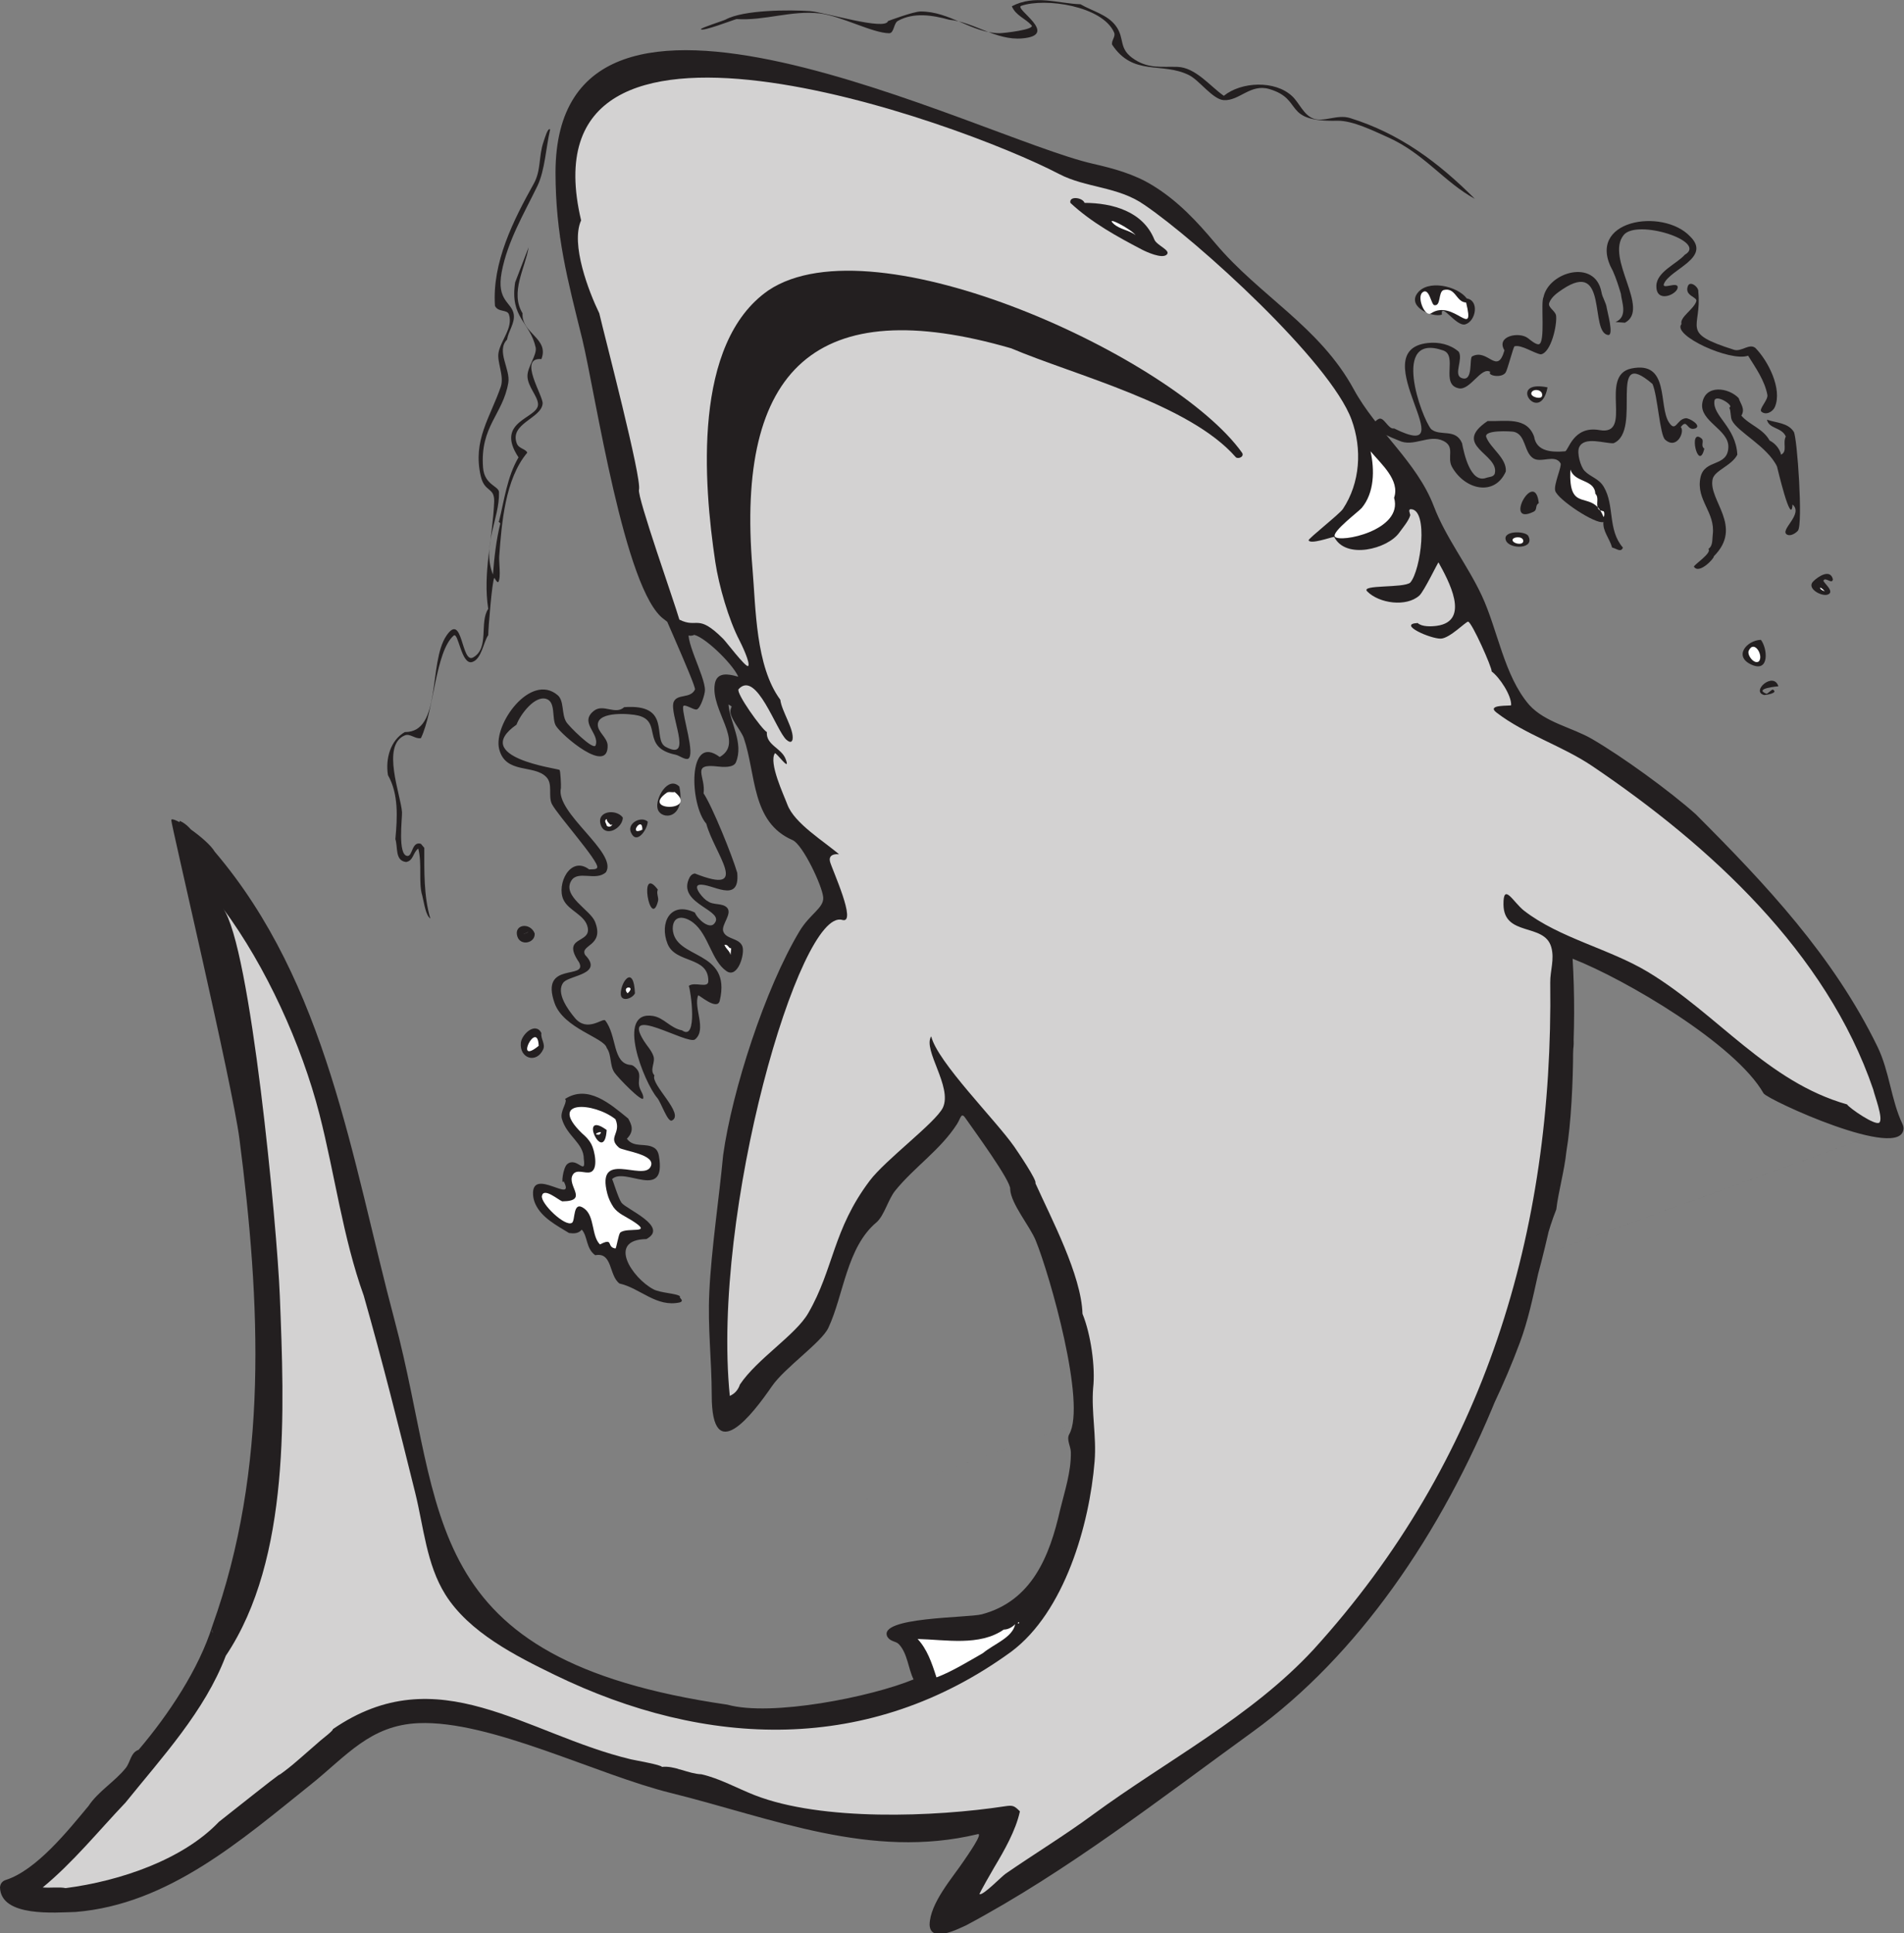 <?xml version="1.0" encoding="UTF-8" standalone="no"?>
<svg
   xmlns:dc="http://purl.org/dc/elements/1.1/"
   xmlns:cc="http://creativecommons.org/ns#"
   xmlns:rdf="http://www.w3.org/1999/02/22-rdf-syntax-ns#"
   xmlns:svg="http://www.w3.org/2000/svg"
   xmlns="http://www.w3.org/2000/svg"
   viewBox="0 0 598.227 607.173"
   height="607.173"
   width="598.227"
   xml:space="preserve"
   id="svg2"
   version="1.1"><rect x="0" y="0" width="598.227" height="607.173" fill="#808080" stroke="none"/><defs
     id="defs6" /><g
     transform="matrix(1.333,0,0,-1.333,0,607.173)"
     id="g10"><g
       transform="scale(0.1)"
       id="g12"><path
         id="path14"
         style="fill:#231f20;fill-opacity:1;fill-rule:nonzero;stroke:none"
         d="m 4484.3,1906.48 c -26.92,56.25 -30.46,123.89 -59.09,182.64 -103.71,212.84 -262.64,381.87 -428.42,547.64 -61.08,54.49 -172.47,135.32 -244.13,177 -47.3,27.5 -110.86,38.8 -148.46,80.68 -59.27,68.9 -73.74,176.45 -111.73,257.61 -33.61,71.78 -84.76,136.2 -112.91,210.23 -39.68,104.26 -135.69,178 -188.56,275.25 -80.58,148.1 -222.13,220.08 -326.29,344.03 -44.29,52.69 -88.35,99.96 -147.8,136.49 -43.95,27 -92.16,39.97 -142,51.35 -265.53,60.7 -1264.27,582.49 -1265.56,-20.93 0.32,-148.96 28.03,-250.82 63.05,-392.34 31.16,-128.72 99.74,-594.25 192.68,-660.18 15.15,-10.74 50.29,-48.14 71.22,-36.74 28.61,-6.98 99.13,-76.74 105.96,-104.41 4.1,-16.65 -15.52,-55.04 -20.37,-72.26 -3.98,-17.18 25.2,-48.7 31.29,-66.49 29.41,-85.78 17.29,-198.08 114.94,-240.42 24.24,-10.51 70.08,-108.24 72.23,-134.68 2.06,-25.24 -31.05,-38.68 -55.88,-80.05 -81.09,-135.16 -158.79,-374.98 -179.98,-527.53 -9.49,-101.53 -27.74,-220.7 -32.61,-322.76 -4.03,-84.34 5.54,-157.71 5.72,-242.02 -0.44,-172.95 97.06,-44.76 141.87,20.34 30.2,43.87 116.78,103.02 133,137.52 36.18,76.97 43,190.14 113.88,248.94 18.2,16.38 27.14,53.89 43.83,74.47 44.95,55.45 106.93,96.25 145.65,156.9 9.26,14.49 9.51,29.87 21.1,11.98 15.48,-22.55 107.57,-147.78 104.11,-165.71 1.94,-34.73 46.36,-86.82 60.2,-120.71 33.53,-82.19 119.69,-385.33 78.95,-456.64 -6.82,-12.48 3.55,-28.43 3.84,-41.94 0.99,-45.76 -14.47,-91.92 -25.26,-135.947 -24.75,-109.668 -66.65,-214.813 -184.62,-246.262 -32.29,-8.601 -246.22,-5.945 -222.6,-52.91 7.54,-12.078 19.72,-9.82 26.99,-17.383 20.62,-21.472 22.23,-58.289 34.8,-83.035 -99.47,-41.172 -335.08,-88.359 -438.95,-59.558 -736.574,107.019 -663.72,453.171 -784.14,904.735 -101.789,381.67 -159,793.83 -424.289,1105.13 -16.727,29.28 -100.191,86.18 -102.266,74.4 -1.234,-6.96 144.254,-623.81 160.641,-751.05 C 614.004,1486.2 633.629,1094.91 500.754,724.91 469.023,622.715 396.816,514.629 326.762,432.363 307.68,425.598 307.613,403.457 296.504,389.551 270.699,357.258 231.422,334.453 208.73,300.109 160.746,242.48 85.84,148.469 13.293,125.547 5.203,122.988 0.504,116.367 0,108.039 2.125,37.266 131.074,49.082 178.23,50.254 396.871,68.019 569.063,219.609 732.617,350.52 c 83.93,67.175 139.68,139.761 253.809,144.578 169.884,7.168 419.664,-121.485 595.474,-164.676 238.27,-59.152 470.69,-157.422 722.69,-96.848 13.96,3.645 -25.2,-51.621 -32.81,-63.015 -26.21,-39.25 -79.98,-99.551 -80.63,-150.508 1.74,-44.746 70.12,-8.215 86.11,-1.262 238.24,126.945 457.03,297.715 675.57,456.055 491.63,356.183 794.15,1147.246 753.9,1821.316 124.69,-48.73 384.17,-201.3 450.09,-317.22 9.8,-15.39 326.4,-160.8 329.91,-82.96 0,3.45 -0.81,6.95 -2.43,10.5 z M 1319.8,3994.13 c -0.2,4.98 0.71,5.47 0,0 z M 971.68,1216.14 c 8.48,0.75 8.511,0.68 0,0 z M 500.422,716.973 c 2.004,-14.207 -0.66,-10.047 0,0 z M 322.758,401.277 c 0,0 -0.453,0.149 0,0 L 4467.75,1898.96 c -27.37,50.36 -28.77,119.06 -54.72,173.53 -81.81,171.64 -273.55,440.81 -429.09,551.42 -77.28,54.94 -154.86,121.23 -235.68,171.29 -50.35,31.19 -117.01,41.76 -157.74,87.27 -63.74,73.93 -77.96,188.06 -120.49,274.44 -75.41,153.14 -163.15,275.16 -259.31,411.86 -30.26,43.04 -49.26,92.95 -81.93,134.44 -81.33,101.96 -191.17,170.84 -277.48,265.87 -46.06,50.72 -86.41,98.49 -146.21,134.86 -74.98,45.6 -167.37,50.96 -248.38,82.48 -237.54,92.41 -934.02,412 -1102.88,93.58 -46.8,-90.78 -30.8,-241.5 -17.36,-339.53 10,-72.88 44.75,-140.86 61.24,-212.47 40.19,-174.62 65.86,-353.43 126.01,-522.87 13.96,-39.34 117.54,-265.47 114.4,-274.76 -10.81,-22.04 -40.93,-9.5 -49.88,-28.51 -12.83,-27.28 48.5,-143.07 -19.31,-106.46 -32.55,17.56 16.01,101.92 -97.71,93.41 -20.51,-19.01 -49.11,8.49 -70.86,-8.23 -36.48,-28.02 13.65,-53.3 3.56,-81.62 -4.8,-13.48 -64.52,46.56 -69.13,54.96 -11.59,18.34 -4.55,49.8 -20.41,63.23 -63.53,53.85 -152.24,-68.85 -137.86,-126.86 14.95,-60.28 82.72,-35.51 111.57,-66.54 15.33,-16.48 3.63,-43.56 12.54,-62.75 13.24,-26.21 110.88,-134.6 107.14,-149.73 -1.49,-5.99 -14.88,-3.95 -19.04,-4.75 -44.49,33.56 -77.54,-35.17 -60.67,-71.25 12.53,-26.8 51.41,-35.51 57.32,-65.92 7.47,-38.45 -63.46,-19.18 -20.45,-81.74 21.46,-42.62 -93.08,4.12 -57.79,-95.92 21.2,-60.11 117.29,-81.58 122.83,-105.54 12.3,-17.15 6.55,-40.58 18.2,-58.01 8.07,-12.05 66.37,-72.09 67.98,-60.69 1.02,7.17 -4.34,15.02 -7.1,21.28 -9.92,22.38 9.06,35.61 -15.63,54.59 -2.18,1.27 -4.11,2.33 -6.69,2.52 -43.59,3.24 -32.02,68.88 -60.2,104.91 -5.45,6.96 -42.18,-29.23 -71.47,5.87 -14.71,17.63 -47.03,59.93 -26.25,84.56 16.56,16.37 93.86,18.87 50.4,63.88 -13.53,24.51 46.56,20.03 23.21,78.45 -11.05,27.63 -77.29,59.59 -56.19,95.87 15.49,26.66 58.64,-1.81 82.16,20.79 28.25,45.8 -120.13,139.28 -106.29,198.28 0.64,5.99 -1.1,40.85 -3.19,42.52 -4.52,3.6 -211.76,29.26 -101.49,106.61 8.65,23.25 43.02,69.98 70.72,60.53 22.42,-7.64 11.91,-46.13 22.17,-63.19 13.29,-22.1 124.39,-117.49 121.9,-45.47 -1.4,18.44 -23.76,30.93 -23.15,48.61 1.06,31.57 76.31,25.76 95.42,20.99 57.76,-14.39 4.9,-75.25 87.99,-92.25 8.26,-1.69 21.73,-12.35 29.46,-9.57 17.63,9.14 -13.66,100.83 -11.86,122.2 0.87,10.34 25.12,-8.55 32.42,-5.89 9.17,3.33 19.08,36 19.08,44.93 1.04,33.76 -54.12,127.61 -34.72,145.96 21.33,20.2 89.51,-62.97 105.46,-80.73 4.32,-4.91 8.43,-10.01 12.68,-14.97 48.47,-56.59 -50.36,22.32 -60.12,-35.12 -10.61,-62.46 71.17,-137.79 11.6,-172.18 -76.58,57.54 -70.92,-112.81 -31.73,-157.04 18.75,-70.39 107.71,-170.8 -26.96,-117.39 -8.06,-1.24 -12.05,-7.56 -14.87,-14.68 -23.3,-58.88 89.27,-72.41 60.15,-104.01 -11.18,-12.13 -37.15,8.56 -45.28,26.69 -58.1,27.7 -84.08,-24.79 -64.24,-73.93 19.01,-47.05 97.22,-28.19 96.01,-88.13 -0.35,-17.48 -32.63,-0.07 -46.05,-10.85 4.27,-8.52 22.01,-131.75 -15.87,-104.7 -28.17,5.49 -42.2,29.52 -68.48,33.92 -89.57,13.98 -20.55,-157.51 9.91,-192.97 9.29,-10.82 24.54,-58.32 34.68,-53.4 31.18,15.19 -51.55,85.85 -41.14,106.17 -12.47,13.5 3,30.17 -2.47,45.86 -4.69,13.43 -15,23.71 -22.43,35.57 -55.83,89.17 103.26,-10.73 120.57,3.51 28.46,23.38 -4.38,74.91 7.44,103.83 1.45,1.81 44.96,-37.2 50.76,-12.69 28.84,121.97 -106.89,95.57 -110.8,169.2 -0.02,33.81 27.77,30.74 48.57,14.45 36.18,-28.3 42.56,-89.49 78.09,-113.86 26.79,-18.37 43.89,41.04 37.55,58.25 -7.61,20.64 -39.77,15.88 -45.46,36.56 -3.54,15.57 21.92,40.32 9.51,54.31 -10.81,12.16 -33.34,5.51 -46.01,15.86 -7.79,2.67 -36.5,34.78 -19.98,38.24 27.13,5.64 96.89,-48.25 89.78,28.39 -11.68,40.12 -58.58,156.09 -79.32,187.18 5.53,40.11 -30.99,70.81 33.12,63.28 10.97,-1.28 37.34,-3.71 43.02,9.7 19.23,45.38 -14.22,94.26 -17.44,136.42 93.46,-52.3 53.73,-251.48 131.66,-283.96 12.05,-19.86 39.92,-17.67 52.21,-36.66 8.86,-13.99 60.8,-123.84 62.01,-133.07 4.19,-32.25 -79.22,-166.38 -97.11,-202.37 -108.36,-218.09 -169.45,-500.52 -176.37,-743.63 -2.07,-77.04 24.76,-230.86 8.56,-294.48 6.45,-6.75 14.47,-7.41 23.07,-4.69 25.74,8.14 102.34,137.19 130.62,167.59 25.05,26.92 58.18,44.48 84.26,70.28 4.36,49.25 81.31,225.26 118.97,255.4 28.75,86.32 112.82,135.53 168.21,202.81 22.55,27.41 41.23,70.63 41.53,70.54 56.71,-17.37 205.5,-343.04 220.15,-406.6 69.47,-218.63 104.48,-524.26 -29.93,-727.482 -49.97,-75.559 -134.92,-101.27 -221.24,-108.516 -25.66,-2.156 -161.35,1.691 -102.58,-23.777 9.75,-24.367 52,-79.492 40.81,-105.903 -47.5,-112.078 -792.32,-74.597 -849.83,55.137 -231.87,71.859 -264.41,253.07 -316.79,452.781 -30.879,117.72 -60.617,229.2 -89.351,348.42 -94.617,386.65 -187.906,765.35 -425.074,1091.26 -19.622,26.96 -34.161,67.73 -66.622,82.48 -3.265,0.75 -1.074,-29.87 0.332,-34.64 7.497,-25.48 32.696,-57 43.383,-85.15 30.535,-80.46 51.289,-164.68 69.887,-248.58 56.828,-256.43 71.313,-508.5 86.266,-769 -14.157,-59.84 13.902,-123.72 8.597,-185.65 C 615.813,1099.77 585.902,908.164 517.859,718.75 548.043,673.152 269.926,340.559 227.582,294.68 c -0.805,-0.879 -3.242,-2.871 -3.187,-4.231 C 182.195,239.133 128.141,182.004 76.812,139.707 63.848,129.023 26.109,118.906 18.18,108.039 -4.48,76.953 108.746,70.242 118.539,70.039 223.98,67.859 314.102,95.383 409.988,138.176 c 127.879,53.203 250.766,175.945 356.383,263.133 49.016,40.437 83.164,84.55 145.637,101.093 166.942,44.192 325.532,-52.207 479.402,-101.648 281.95,-90.606 589.44,-194.816 888.48,-154.504 10.18,1.719 56.72,21.113 63.8,14.07 5.31,-5.254 -23.46,-48.472 -27.11,-54.898 -8.45,-14.934 -168.87,-278.945 -68.06,-165.598 89.81,19.238 182.84,104.641 264.78,159.563 284.14,190.437 565.56,360.554 771.06,639.922 113,171.621 225.5,356.781 298.18,552.791 37.6,101.41 45.77,213.65 85.71,313.34 4.77,41.24 19.04,90.41 23.8,136.42 11.09,65.03 15.87,166.55 15.87,239.53 6.34,36.49 -11.11,79.31 -11.11,115.8 -9.52,42.83 -4.76,84.08 -11.11,126.91 95.18,-31.73 179.25,-87.24 260.16,-139.6 -1.46,-1.44 67.62,-52.73 76.33,-59.1 49.09,-35.99 121.63,-85.84 150.51,-137.6 46.38,-12.61 277.19,-111.73 287.49,-102.23 3.92,3.62 10.35,7.26 7.56,13.39 L 322.758,401.277 v 0" /><path
         id="path16"
         style="fill:#d3d2d2;fill-opacity:1;fill-rule:nonzero;stroke:none"
         d="m 4415.4,1987.8 c -110.6,324.11 -386.31,575.62 -661.96,761.98 -70.75,47.83 -159.34,74.91 -225.92,126.2 -26.2,20.18 34.29,14.94 34.37,17.52 0.88,23.44 -27.72,66.09 -45.92,79.39 1.15,8.87 -46.67,116.09 -55.52,117.38 -4.88,0.72 -43.23,-39.2 -64.23,-39.95 -24.02,-0.86 -103.47,34.18 -54.74,36.78 10.08,-9.33 32.28,-8.41 45.17,-6.63 80.88,11.21 26.66,108.3 4,149.4 -1.06,1.06 -33.98,-67.96 -45.11,-78.02 -30.4,-27.53 -94.91,-18.85 -123.03,9.81 -16.24,16.54 85.09,7.07 101.52,20.62 25.37,29.38 43.27,172.19 1.58,172.92 -8.04,0.14 -0.93,-11.9 -1.58,-14.29 -3.5,-12.98 -18.05,-29.91 -25.89,-40.92 -27.53,-38.68 -126.9,-63.88 -153.37,-9.84 -8.64,-1.24 -55.89,-18.21 -60.3,-8.3 -1.65,3.72 72.75,61.74 80.82,73.88 41,61.73 45.56,141.59 20.45,210.29 -50,136.75 -363.55,421.65 -488.3,506.18 -62.38,43.83 -137.43,39.51 -201.46,72.97 -235.52,123.06 -1269.49,496.61 -1126.28,-109.46 -25.26,-56.01 18.33,-168.51 42.84,-218.91 12.97,-55.83 100.72,-389.6 93.59,-415.61 -4.68,-16.99 84.48,-267.92 95.17,-306.15 43.83,-21.76 42.02,15.78 103.21,-45.14 7.41,-7.38 51.29,-65.63 58.6,-64.33 7.16,5.27 -16.59,53.78 -20.19,60.64 -25.4,48.4 -48.61,129.29 -56.85,184.27 -27.76,185.25 -54.39,516.02 125.25,640.43 251.75,168.19 957.95,-160.39 1116.12,-382.47 6.17,-8.72 -7.44,-15.71 -14.26,-11.1 -109.29,125.71 -378.96,193.07 -529.83,256.97 -459.75,133.15 -649.35,-47.9 -609.74,-518.28 7.88,-93.55 7.21,-230.97 65.64,-309.76 2.94,-26.8 33.05,-69.75 28.8,-93.76 -2.34,-8.91 -9.1,-5.11 -14.34,-0.57 -24.02,20.8 -70.6,165.26 -112.76,119.39 -7.5,-8.15 54.59,-94.84 66.57,-101.2 -2.27,-30.52 34.21,-37.63 44.09,-63.07 13.57,-34.97 -22.72,16.8 -25.19,13.05 -14.9,-22.61 21.13,-98.38 29.34,-120.52 16.76,-45.25 87.44,-87.16 124.67,-119.77 15.11,0 -30.8,11.97 -24.06,-14.93 4.27,-17.05 65.09,-148.17 28.77,-137.32 -99.61,29.3 -308.68,-686.8 -264.98,-1121.4 11.66,5.02 19.63,13.97 23.91,26.83 40.71,60.78 130.83,116.05 160.95,168.04 60.49,104.41 57.67,196.45 145,312.15 37.58,49.79 155.06,136.58 172.42,172.05 22.89,49.54 -48.01,135.8 -27.55,168.03 14.58,-60.45 151.81,-197.14 195.54,-259.7 7.49,-10.72 55.22,-81.07 50.02,-86.27 37.18,-82.69 108.41,-216.9 111.03,-307.74 19.63,-47.93 30.72,-126.01 25.09,-174.83 -4.47,-56.83 8.19,-114.33 3.48,-172.57 -12.12,-150.402 -71.17,-354.711 -195.93,-448.254 -333.8,-243.242 -719.67,-228.679 -1076.93,-54.941 -91.47,44.48 -201.73,100.058 -257.58,189.297 -44.42,70.957 -51.11,159.543 -70.833,239.098 -38.562,155.49 -77.523,310.95 -121.453,465.03 -49.301,137.08 -68.285,286.82 -104.437,427.6 -42.063,163.79 -125.871,347.94 -227.086,484.52 C 590.629,2327.03 653.141,1665 659.566,1501.42 669.91,1237.73 686.113,883.137 532.145,653.723 482.961,523.652 381.441,414.191 295.781,307.91 232.324,241.289 172.047,166.73 100.66,108.039 c 19.035,-1.601 39.656,1.578 53.942,-1.601 129.847,16.816 277.14,67.566 361.546,156.277 58.543,45.957 123.637,98.098 141.313,110.586 0,-1.973 24.644,17.472 32.141,23.762 22.464,18.835 44.175,38.542 66.445,57.617 4.359,3.738 30.664,23.789 28.312,26.133 248.371,170.972 454.071,-11.575 702.801,-70.981 8.22,-1.973 72.9,-13.172 72.9,-17.859 29.28,3.789 62.08,-16.25 93.26,-17.356 42.09,-9.375 85.44,-33.562 125.64,-49.258 158.06,-61.687 424.6,-51.296 589.5,-26.14 18.84,2.883 22.01,1.574 35.52,-11.934 -9.62,-44.871 -37.2,-92.922 -60.61,-132.09 -3.49,-5.847 -36.11,-62.422 -34.58,-63.027 8.75,-3.398 51.21,41.133 61.71,48.371 69.29,47.695 138.46,89.742 205.27,138.836 172.66,126.855 374.19,230.867 520.62,389.57 403.29,443.395 565.13,982.725 557.59,1571.075 -0.37,28.3 10.62,54.57 2.37,83.59 -16.43,57.68 -111.62,23.5 -112.59,100.12 -0.51,53.76 23.39,4.97 48.64,-14.55 84.27,-65.12 201.19,-89.38 293.08,-145 163.37,-98.88 280.17,-258.13 468.06,-311.28 5.44,-8.75 67.01,-51.2 76.15,-42.83 10.07,9.24 -11.96,65.72 -14.29,77.73 v 0" /><path
         id="path18"
         style="fill:#ffffff;fill-opacity:1;fill-rule:nonzero;stroke:none"
         d="m 1599.72,385.637 c 1.51,1.519 -1.39,1.851 0,0 v 0" /><path
         id="path20"
         style="fill:#231f20;fill-opacity:1;fill-rule:nonzero;stroke:none"
         d="m 2546.73,4544.92 c 27.43,-15.99 63.72,-24.28 83.36,-51.02 22.59,-30.72 4.31,-53.89 44.67,-79.5 34.18,-21.69 62.99,-15.86 100.41,-17.01 43.02,-1.32 77.23,-45.85 109.45,-68.21 41.35,33.53 120.79,37.05 161.15,-0.94 16.84,-15.85 26.46,-43.2 48.96,-52.31 24.82,-10.05 56.77,10.36 87.33,0.9 117.17,-36.29 208.41,-104.49 294.26,-190.37 -72.43,39.39 -119.53,107.26 -206.25,145.63 -32.68,14.45 -81,38.8 -117.36,38.4 -132.1,-3.13 -78.25,50.15 -160.86,74.63 -44.47,13.2 -70.7,-28.26 -107.29,-26.12 -25.89,1.52 -57.67,46.75 -81.77,58.82 -64.02,32.06 -131.55,-3.58 -181.49,71.92 -2.1,9.85 8.89,19.09 4.75,28.55 -27.36,62.57 -162.49,82.55 -219.01,62.87 -18.18,-6.32 92.55,-69.1 2.01,-76.73 -61.37,-5.17 -112.77,38.32 -171.64,44 -39.3,10.75 -83.53,18.09 -120.97,-2.66 -10.43,-5.78 -8.84,-29.25 -20.76,-29.13 -39.29,0.43 -113.43,40.77 -163.41,46.68 -66,7.83 -130.32,-17.71 -196.13,-13.3 -7.49,-1.74 -81.88,-30.66 -84.07,-23.8 -0.9,2.82 53.37,20.03 58.22,22.65 42.79,23.15 150.04,23.15 198.78,19.93 33.21,-2.19 177.84,-46.89 183.98,-23.54 -0.18,0.09 59.92,22.56 76.7,22.64 68.91,0.32 120.79,-50.52 185.55,-51.21 9.9,-0.1 87.28,8.81 75.64,19.05 -14.28,15.87 -36.49,22.21 -46.01,44.41 53.94,28.56 109.46,6.35 161.8,4.77 v 0" /><path
         id="path22"
         style="fill:#231f20;fill-opacity:1;fill-rule:nonzero;stroke:none"
         d="m 575.035,2038.34 c -0.023,0.08 -0.039,0.14 -0.062,0.23 -3.149,0 -1.457,-0.67 0.062,-0.23 v 0" /><path
         id="path24"
         style="fill:#231f20;fill-opacity:1;fill-rule:nonzero;stroke:none"
         d="m 1296.74,4249.87 c -9.78,-40.58 -12.05,-95.96 -30.14,-133.25 -31.33,-64.55 -70.28,-129.86 -84.04,-202.39 -13.18,-69.59 24.43,-70.87 28.43,-100.32 2.81,-20.75 -12.81,-39.05 -15.79,-58.97 -26.24,-27.01 8.25,-69.89 2.93,-101.58 -12.64,-75.3 -66.94,-102.53 -59.56,-200.06 3.15,-41.6 38.02,-43.44 37.61,-58.45 1.59,-61.87 -41.24,-125.33 -14.28,-193.53 3.17,41.24 7.94,82.49 17.45,120.56 l -4.76,4.76 h 1.59 c 12.68,50.76 19.02,104.69 46,150.7 -57.68,86.75 47.08,91.08 46,125.31 -0.6,19.14 -24.84,41.56 -24.93,66.5 -0.07,21.68 23.12,49.96 19.29,67.35 -13.02,59.34 -61.28,69.89 -48.3,153.27 l 31.74,82.5 c -7.94,-49.19 -44.42,-106.29 -14.28,-155.47 -3.18,-47.59 63.44,-58.69 44.41,-107.86 -55.88,4.45 4.46,-86.15 2.88,-104.93 -2.96,-35.08 -78.64,-46.63 -60.93,-93.71 4.85,-12.91 20.74,-12.46 24.74,-21.86 -52.4,-62.19 -60.32,-166.37 -66.17,-244.49 -0.97,-12.73 4.6,-50.34 -2.04,-60.08 -2.44,-3.58 -9.09,10.09 -9.52,9.52 -5.14,-6.79 -14.21,-119.21 -14.27,-134.84 -11.39,-16.41 -15.68,-57.06 -38.08,-63.45 -25.53,-7.29 -32.25,72.19 -43.46,62.28 -43.36,-38.34 -46.2,-176.69 -77.092,-241.54 -13.215,-2.75 -25.504,11.49 -37.75,6.57 -56.898,-22.83 -9.125,-141.86 -6.863,-181.25 0.769,-13.45 -10.891,-101.72 12.879,-102.91 12.449,-0.63 9.964,35.37 31.734,28.55 l 7.922,-9.52 c 0,-52.34 -1.582,-114.21 14.29,-166.56 -11.1,7.93 -14.29,34.89 -19.036,53.93 -9.524,30.15 0,76.15 -9.524,111.04 -12.695,-9.51 -11.109,-28.55 -28.554,-31.73 -26.969,3.18 -19.028,34.91 -25.375,53.95 4.757,50.75 7.929,106.27 -17.457,150.69 -6.336,39.66 6.347,82.49 39.66,101.53 88.046,-1 54.636,162.51 98.076,226.98 39.04,57.93 34.62,-67.11 63.05,-51.11 38.99,21.95 14,82.39 35.58,114.41 -13.26,84.46 10.64,167.63 13.96,251.79 1.44,36.22 -22.59,21.36 -31.67,61.25 -19.29,84.59 22.33,137.64 47.43,210.72 8.21,25.71 -9.47,57.16 -5.46,79.81 5.21,29.46 34.71,58.43 24.62,89.89 -4.06,12.64 -25.49,4.69 -33.02,20.38 -7.11,102.12 43.66,202.14 91.42,287.84 17.72,31.79 11.28,64.87 22.89,98.16 2.51,7.2 10.16,35.22 15.77,29.62 v 0" /><path
         id="path26"
         style="fill:#231f20;fill-opacity:1;fill-rule:nonzero;stroke:none"
         d="m 2556.26,4076.96 c 65.48,-0.22 137.82,-19.78 164.58,-86.39 5.72,-14.23 40.32,-25.48 28.93,-35.76 -11.2,-10.11 -47.82,6.69 -58.29,12.16 -59.08,30.86 -119.1,63.93 -168.54,109.99 -3.55,17.35 29.28,12.57 33.32,0 v 0" /><path
         id="path28"
         style="fill:#ffffff;fill-opacity:1;fill-rule:nonzero;stroke:none"
         d="m 2676.82,4000.82 c -15.62,12.24 -37.44,13.37 -52.17,27.01 -21.23,19.66 38.98,-10.64 52.17,-27.01 v 0" /><path
         id="path30"
         style="fill:#231f20;fill-opacity:1;fill-rule:nonzero;stroke:none"
         d="m 3983.94,3997.65 c 50.63,-50.18 -46.08,-76.27 -61.6,-110.56 -7.5,-16.56 32.94,6.25 32.09,-9.45 -0.88,-16.35 -51.66,-38.85 -50.25,4.5 1.07,32.72 48.16,51.16 67.05,72.67 54.88,31.35 -112.87,84.86 -144.12,46.42 -44.09,-54.25 63.86,-174.27 2.94,-206.64 l -22.21,1.59 c 30.15,12.69 14.29,47.59 12.7,66.62 -4.76,15.88 -11.11,36.49 -19.04,53.94 -67.2,119.91 117.62,149.99 182.44,80.91 v 0" /><path
         id="path32"
         style="fill:#231f20;fill-opacity:1;fill-rule:nonzero;stroke:none"
         d="m 3774.54,3867.57 c 2.09,-13.78 11.22,-25.31 12.8,-39.15 0.71,-6.12 17.35,-64.28 3.27,-62.74 -44.68,4.87 0.81,180.28 -107.84,107.54 -12.32,-8.24 -25.67,-17.54 -31.23,-31.89 -3.79,-10.95 14.94,-18.85 16.28,-30.28 2.56,-21.96 -11.84,-87.27 -36.05,-91.01 -16.69,2.77 -45.64,23.32 -61.87,19.03 -2.8,-0.73 -16.63,-55.56 -21.07,-61.91 -10.08,-14.35 -44.42,-6.75 -36.04,1.63 -21.4,13.26 -47.35,-44.02 -74.13,-38.79 -44.63,8.74 -1.7,76.96 -36.86,89.24 -124.29,43.42 -51.43,-158.03 -28.6,-185.28 21.03,-18.08 57.94,2.74 72.97,-33.31 4.51,-24.35 19.99,-95.17 56.9,-81.6 7.18,2.65 18.39,1.66 20.45,11.11 9.93,45.64 -102.88,65.11 -17.07,122.83 41.25,-1.57 92,11.11 109.46,-36.49 5.57,-36.5 43.4,-37.18 72.97,-34.89 8.15,0.63 18.74,61.1 81.21,50.02 81.3,-14.42 -2.96,128.82 75.04,145.08 90.92,18.97 63.44,-87.78 88.53,-126.63 16.52,-25.59 18.19,7.35 39.74,9.48 8.23,0.81 37.65,-16.74 23.29,-23.75 -21.59,-8.14 -18.75,24.6 -34.96,2.91 10.13,-10.19 -9.12,-54.43 -36.93,-29.64 -12.54,11.19 -17.48,103.29 -29.7,131.16 -109.38,94.06 -21.75,-111.09 -92,-139.59 -20.59,-0.99 -69.06,17.14 -80.91,-9.52 -5.81,-13.06 3.14,-45.44 12.69,-55.52 14.05,-14.84 33.58,-17.67 45.43,-37.84 26.02,-44.29 8.47,-100.89 44.98,-143 -4.75,-12.68 -15.86,-1.58 -25.38,0 -6.34,22.2 -22.2,38.07 -20.61,60.28 -18.4,-6.03 -107.56,52.83 -113.53,73.48 -4.22,14.58 16.4,58.46 12.48,65 -13.29,22.18 -46.12,-0.57 -64.62,11.85 -21.96,14.74 -16.74,55.38 -45.31,62.24 -6.07,1.18 -71.84,5.29 -65.05,-12.7 9.87,-26.13 48.58,-49.53 46.01,-80.9 -26.22,-59.13 -96.06,-43.56 -126.66,10.57 -12.95,22.91 8.08,47.26 -20.24,61.41 -34.06,17.01 -70.32,-15.82 -105.32,0.99 -10.35,4.44 -84.8,30.96 -47.6,50.77 12.58,6.69 22.61,-25.35 36.5,-22.21 173.85,-86.21 -76.41,183.88 79.31,201.21 25.91,2.89 52.98,-3.03 72.97,-20.38 11.12,-17.48 -12.93,-54.22 6.34,-61.85 29.05,-11.52 17.81,46.68 25.38,50.75 37.07,19.9 58.95,-46.07 76.15,14.27 -20.74,33.74 34.62,44.78 55.52,28.56 4.81,-3.73 18.43,-15.49 25.38,-14.28 16.3,2.88 3.89,98.77 11.1,111.05 12.55,59.85 121.29,90.46 136.43,12.69 v 0" /><path
         id="path34"
         style="fill:#231f20;fill-opacity:1;fill-rule:nonzero;stroke:none"
         d="m 4002.96,3867.57 c 8.95,-87.69 -45.23,-95.72 84.2,-136.75 17.25,-5.47 35.87,15.78 50.24,4.43 30.04,-30.29 64.06,-96.8 46.15,-139 -4.73,-11.15 -20.46,-20.45 -31.66,-11.36 -7.41,6.04 16.27,27.53 13.89,39.88 -6.62,34.21 -27.36,63.11 -45.43,92.11 -41.96,-14.93 -179.82,48.01 -157.05,74.55 -4.45,16.66 28.88,34.33 34.95,53.62 3.33,10.61 -28.58,12.23 -19.87,35.83 5.12,13.87 26.31,-2.46 24.58,-13.31 v 0" /><path
         id="path36"
         style="fill:#231f20;fill-opacity:1;fill-rule:nonzero;stroke:none"
         d="m 3457.27,3851.7 c 29.73,-4.61 21.84,-53.11 -3.34,-60.9 -21.54,-6.67 -58.68,54.6 -55.34,22.83 -21.32,-7.35 -80.49,17 -58.7,49.17 23.72,35.04 95.63,18.48 117.38,-11.1 v 0" /><path
         id="path38"
         style="fill:#ffffff;fill-opacity:1;fill-rule:nonzero;stroke:none"
         d="m 3455.68,3842.18 c 21.99,-90.01 -29.72,9.27 -82.48,-25.38 -14.83,-9.73 -34.16,37.81 -20.49,49.14 15.98,13.24 20.59,-28.74 27.93,-30.01 16.52,-2.87 8.7,31 22.05,35.69 28.73,6.88 29.24,-28.51 52.99,-29.44 v 0" /><path
         id="path40"
         style="fill:#231f20;fill-opacity:1;fill-rule:nonzero;stroke:none"
         d="m 3647.63,3642.31 c -17.19,-91.06 -98.68,19.86 0,0 v 0" /><path
         id="path42"
         style="fill:#231f20;fill-opacity:1;fill-rule:nonzero;stroke:none"
         d="m 4098.14,3616.93 c 4.76,-14.28 15.86,-25.38 6.35,-41.24 19.03,-22.21 50.76,-30.14 66.62,-58.7 12.7,-6.34 23.79,-19.03 26.96,-33.31 15.87,7.93 3.17,26.97 11.11,42.82 -9.51,22.22 -39.66,17.46 -44.41,39.67 21.82,-7.69 49.11,-6.9 63.16,-28.4 8.31,-12.71 22.16,-219.07 9.82,-233.18 -5.25,-6 -17.11,-13.52 -25.27,-9.37 -19.87,10.12 39.72,48.24 12.56,71.07 -3.02,-54.07 -36.15,88.7 -36.58,89.63 -22.87,47.63 -93.28,81.4 -106.19,108.65 -4,8.47 -1.78,20.71 -6.34,30.15 13.74,3.69 -32.32,33.33 -34.89,15.86 -5.19,-35.25 50.59,-61.31 53.93,-126.9 -13.23,-26.11 -53.61,-36.92 -58.21,-57.54 -11.11,-49.64 73.67,-111.01 2.69,-181.99 2.81,-2.81 -34.09,-43.37 -46.65,-24.58 -2.3,3.45 43.54,32.5 33.95,42.03 11.14,7.75 8.74,21.99 10.27,33.76 6.65,53.11 -39.82,80.93 -29.02,134.23 9.18,45.23 64.93,23.55 65.83,72.46 0.75,40.92 -67.68,60.24 -61.53,102.54 6.59,45.21 62.14,37.52 85.84,12.34 v 0" /><path
         id="path44"
         style="fill:#ffffff;fill-opacity:1;fill-rule:nonzero;stroke:none"
         d="m 3634.93,3623.28 c 0,-11.09 -29.13,-3.88 -25.37,6.34 3.92,10.64 26.99,7.74 25.37,-6.34 v 0" /><path
         id="path46"
         style="fill:#231f20;fill-opacity:1;fill-rule:nonzero;stroke:none"
         d="m 4017.25,3497.96 c -14.21,-58.31 -39.07,51.36 -6.34,23.59 6.62,-5.6 -3.38,-17.37 6.34,-23.59 v 0" /><path
         id="path48"
         style="fill:#ffffff;fill-opacity:1;fill-rule:nonzero;stroke:none"
         d="m 3285.96,3382.15 c 22.07,-77.24 -129.33,-107.33 -139.7,-91.37 -7.37,11.36 56.72,59.39 63.42,67.44 29.93,35.92 30.48,89.61 20.76,133.39 25.38,-30.14 69.79,-68.21 55.52,-109.46 v 0" /><path
         id="path50"
         style="fill:#ffffff;fill-opacity:1;fill-rule:nonzero;stroke:none"
         d="m 3760.25,3391.67 c 9.88,-9.67 0.43,-24.64 6.98,-35.42 2.98,-4.91 7.41,-4.14 12.07,-5.82 3.97,-1.44 1.55,-16.63 0,-12.7 -26.94,67.96 -83.4,2.42 -77.73,111.06 9.52,-31.74 57.1,-22.21 58.68,-57.12 v 0" /><path
         id="path52"
         style="fill:#231f20;fill-opacity:1;fill-rule:nonzero;stroke:none"
         d="m 3627.01,3369.46 c -9.71,-5.35 -2.19,-15.3 -12.6,-20.34 -72.03,-34.95 3.58,103.95 12.6,20.34 v 0" /><path
         id="path54"
         style="fill:#231f20;fill-opacity:1;fill-rule:nonzero;stroke:none"
         d="m 3601.63,3293.32 c 18.82,-32.71 -44.49,-33.59 -52.35,-11.1 -7.74,22.16 42.18,22.43 52.35,11.1 v 0" /><path
         id="path56"
         style="fill:#ffffff;fill-opacity:1;fill-rule:nonzero;stroke:none"
         d="m 3590.52,3280.63 c 0.01,-11.47 -24.37,-6.99 -25.38,1.59 -0.92,7.87 24.25,10.93 25.38,-1.59 v 0" /><path
         id="path58"
         style="fill:#231f20;fill-opacity:1;fill-rule:nonzero;stroke:none"
         d="m 4320.23,3190.2 c -1.53,-13.34 -18.02,6.64 -22.21,-3.15 -1.72,-4.01 29.02,-26.6 9.59,-33.12 -14.47,-4.84 -50.84,14.97 -33.39,31.53 11.1,11.1 39.66,30.14 46.01,4.74 v 0" /><path
         id="path60"
         style="fill:#ffffff;fill-opacity:1;fill-rule:nonzero;stroke:none"
         d="m 4301.19,3161.66 c -16.56,5.45 -13.44,16.08 0,0 v 0" /><path
         id="path62"
         style="fill:#231f20;fill-opacity:1;fill-rule:nonzero;stroke:none"
         d="m 4150.49,3047.45 c 15.55,-19.86 20.57,-76.44 -20.37,-59.25 -45.9,19.26 -13.28,58.22 20.37,59.25 v 0" /><path
         id="path64"
         style="fill:#ffffff;fill-opacity:1;fill-rule:nonzero;stroke:none"
         d="m 4145.73,2996.69 c -10.85,-8.14 -28.71,15.12 -23.8,25.38 12.66,26.49 35.68,-11.76 23.8,-25.38 v 0" /><path
         id="path66"
         style="fill:#231f20;fill-opacity:1;fill-rule:nonzero;stroke:none"
         d="m 4191.74,2937.99 c -1.57,-0.13 -58.77,-5.04 -28.56,-17.44 3.01,-1.25 13.18,11.13 15.86,9.51 13.55,-8.17 -16.79,-12.68 -20.61,-12.69 -32.82,8.1 21.87,56.71 33.31,20.62 v 0" /><path
         id="path68"
         style="fill:#231f20;fill-opacity:1;fill-rule:nonzero;stroke:none"
         d="m 1601.3,2701.63 c 15.71,-77.85 -43.15,-79.57 -51.11,-52.74 -7.19,24.18 24.77,79.51 51.11,52.74 v 0" /><path
         id="path70"
         style="fill:#ffffff;fill-opacity:1;fill-rule:nonzero;stroke:none"
         d="m 1590.2,2688.95 c 57.59,-45.89 -81.75,-46.65 -18.95,-1.92 5.35,3.81 12.94,0.13 18.95,1.92 v 0" /><path
         id="path72"
         style="fill:#231f20;fill-opacity:1;fill-rule:nonzero;stroke:none"
         d="m 1468.06,2628.66 c -0.59,-25.73 -42.29,-48.14 -52.19,-16.65 -10.26,32.63 36.8,37.94 52.19,16.65 v 0" /><path
         id="path74"
         style="fill:#ffffff;fill-opacity:1;fill-rule:nonzero;stroke:none"
         d="m 1439.51,2611.21 c 1.58,0 1.58,1.59 3.16,1.59 0,-4.76 -7.93,-7.94 -12.69,-3.17 0,4.76 -7.93,11.1 0,15.86 0,-6.35 6.35,-11.1 9.53,-14.28 v 0" /><path
         id="path76"
         style="fill:#231f20;fill-opacity:1;fill-rule:nonzero;stroke:none"
         d="m 1526.76,2619.14 c -0.13,-16.99 -26.03,-56.66 -39.67,-25.37 -9.43,21.69 24.03,39.36 39.67,25.37 v 0" /><path
         id="path78"
         style="fill:#ffffff;fill-opacity:1;fill-rule:nonzero;stroke:none"
         d="m 1514.06,2600.11 c -34.81,-16.4 0.6,35.37 0,0 v 0" /><path
         id="path80"
         style="fill:#231f20;fill-opacity:1;fill-rule:nonzero;stroke:none"
         d="m 1550.55,2458.94 c -4.23,-9.07 2.81,-18.17 0.38,-27.42 -18.2,-69.11 -46.65,89.51 -0.38,27.42 v 0" /><path
         id="path82"
         style="fill:#ffffff;fill-opacity:1;fill-rule:nonzero;stroke:none"
         d="m 1537.85,2441.48 c -8.24,-7.63 -3.05,-3.06 0,0 v 0" /><path
         id="path84"
         style="fill:#231f20;fill-opacity:1;fill-rule:nonzero;stroke:none"
         d="m 1260.25,2355.82 c 1.95,-22.8 -33.34,-30.69 -40.79,-7.38 -9.25,28.94 30.2,34.36 40.79,7.38 v 0" /><path
         id="path86"
         style="fill:#ffffff;fill-opacity:1;fill-rule:nonzero;stroke:none"
         d="m 1245.98,2358.99 c -26.49,-10.36 -0.45,0.42 0,0 v 0" /><path
         id="path88"
         style="fill:#ffffff;fill-opacity:1;fill-rule:nonzero;stroke:none"
         d="m 1723.45,2320.91 -1.59,-15.85 c -1.58,9.51 -11.1,14.27 -14.27,23.79 9.52,1.6 9.52,-9.52 15.86,-7.94 v 0" /><path
         id="path90"
         style="fill:#231f20;fill-opacity:1;fill-rule:nonzero;stroke:none"
         d="m 1496.61,2214.64 c -6.02,-12.71 -33.75,-22.01 -33.43,-0.41 0.42,28.63 30.6,68.67 33.43,0.41 v 0" /><path
         id="path92"
         style="fill:#ffffff;fill-opacity:1;fill-rule:nonzero;stroke:none"
         d="m 1479.16,2214.64 c -16.03,17.7 21.95,18.89 0,0 v 0" /><path
         id="path94"
         style="fill:#231f20;fill-opacity:1;fill-rule:nonzero;stroke:none"
         d="m 1276.11,2121.05 c -2.29,-13.09 10.07,-25.8 4.15,-38.63 -15.77,-34.12 -56.04,-21.51 -52.59,15.42 1.91,20.44 34.67,50.4 48.44,23.21 v 0" /><path
         id="path96"
         style="fill:#ffffff;fill-opacity:1;fill-rule:nonzero;stroke:none"
         d="m 1269.77,2090.91 c -60.14,-49.05 -2.63,64.59 0,0 v 0" /><path
         id="path98"
         style="fill:#231f20;fill-opacity:1;fill-rule:nonzero;stroke:none"
         d="m 1480.74,1919.59 c 7.35,-13.36 15.5,-28.91 -3.17,-47.59 16.61,-22.56 44.32,-8.55 64.77,-21.65 6.34,-4.07 9.43,-11.04 10.66,-18.24 18.86,-108.77 -80.57,-25.22 -110.33,-55.29 1.7,-0.84 14.29,-44.5 22.21,-55.52 11.06,-15.36 113,-56.48 58.69,-85.66 -94.09,-1.61 -32.77,-92.38 16.58,-118.34 16.87,-8.89 53.91,-9.33 62.74,-16.5 -3.17,-4.75 11.1,-9.5 0,-14.28 -55.52,-12.67 -93.59,33.32 -142.76,44.43 -25.39,19.03 -15.86,74.55 -57.12,66.62 -22.2,15.87 -17.45,44.42 -31.72,60.28 -7.93,-9.52 -19.03,-9.52 -30.14,-7.93 -29.02,17.9 -64.56,35.89 -79.33,68.59 -3.06,6.8 -4.94,14.13 -5.37,21.59 -3.85,67.63 101.83,-25.64 72.01,31.96 -6.2,-12.35 -2.02,32.06 8.92,40.5 22.75,17.53 44.3,-29.65 38.67,11.85 0.01,37.68 -39.91,53.29 -51.7,94.65 -4.72,16.51 11.53,35.95 8.87,44.94 l -1.59,1.6 c 53.93,34.89 106.3,-11.12 149.11,-46.01 v 0" /><path
         id="path100"
         style="fill:#ffffff;fill-opacity:1;fill-rule:nonzero;stroke:none"
         d="m 1450.61,1918.01 c 14.84,-33.89 -20.02,-42.69 8.53,-67.09 9.1,-7.77 90.61,-15.74 73.95,-45.55 -18.63,-33.35 -129.08,41.93 -101.54,-63.12 2.96,-11.32 8.02,-21.81 14.47,-31.54 10.95,-15.23 28.4,-21.83 43.74,-31.54 53.16,-33.63 -11.38,-14.5 -27.63,-28.13 -4.43,-3.74 -9.34,-37.91 -11.52,-37.6 -22.06,3.06 -3.05,26.75 -36.48,9.52 -20.17,19.94 -12.19,65.57 -36.23,84.03 -28.68,22.03 -21.2,-27.58 -29.69,-33.04 -16.24,-10.42 -74.52,45.96 -70.89,63.48 4.29,20.71 39.49,-10.27 47.97,-12.96 63.89,0.73 10.03,36.64 24.55,62.23 8.64,15.21 29.12,2.43 41.85,6.56 19.8,6.43 9.5,52.06 2.38,65.41 -6.19,11.58 -12.64,17.7 -22.78,26.63 -80.47,78.41 27.6,73.43 79.32,32.71 v 0" /><path
         id="path102"
         style="fill:#231f20;fill-opacity:1;fill-rule:nonzero;stroke:none"
         d="m 1429.98,1892.63 c -5.63,-86.33 -69.86,50.36 0,0 v 0" /><path
         id="path104"
         style="fill:#ffffff;fill-opacity:1;fill-rule:nonzero;stroke:none"
         d="m 1412.54,1881.52 c -23.63,-0.91 16.05,14.34 0,0 v 0" /><path
         id="path106"
         style="fill:#ffffff;fill-opacity:1;fill-rule:nonzero;stroke:none"
         d="m 1713.94,1253.34 h 3.17 -3.17 v 0" /><path
         id="path108"
         style="fill:#ffffff;fill-opacity:1;fill-rule:nonzero;stroke:none"
         d="m 2399.21,729.871 c 7,0 0,6.992 0,0 v 0" /><path
         id="path110"
         style="fill:#ffffff;fill-opacity:1;fill-rule:nonzero;stroke:none"
         d="m 2316.73,660.066 c -33.32,-19.031 -74.56,-44.414 -109.46,-57.109 -11.1,34.895 -22.21,66.633 -44.42,90.422 66.63,-1.594 145.94,-17.461 203.05,22.195 9.52,0 19.03,4.778 26.96,12.699 -6.34,-31.718 -49.17,-45.988 -76.13,-68.207 v 0" /><path
         id="path112"
         style="fill:#231f20;fill-opacity:1;fill-rule:nonzero;stroke:none"
         d="m 1989.95,3861.22 c -2.92,-8.84 -1.18,-45.51 -15.87,-46.01 -36.54,-1.23 -119.55,63.51 15.87,46.01 v 0" /><path
         id="path114"
         style="fill:#231f20;fill-opacity:1;fill-rule:nonzero;stroke:none"
         d="m 2077.2,3840.59 c 22.57,-23.77 -62.48,2.36 -57.4,21 3.46,12.71 61.8,7.71 57.4,-21 v 0" /><path
         id="path116"
         style="fill:#231f20;fill-opacity:1;fill-rule:nonzero;stroke:none"
         d="m 2204.1,3843.77 c -3.28,-41.95 -100.66,21.87 -22.5,4.64 7.49,-1.64 14.95,-3.35 22.5,-4.64 v 0" /><path
         id="path118"
         style="fill:#231f20;fill-opacity:1;fill-rule:nonzero;stroke:none"
         d="m 2029.61,3829.5 c -2.23,-6.51 -33.19,-16.51 -34.9,-12.7 -16.51,36.67 17.75,24.19 34.9,12.7 v 0" /><path
         id="path120"
         style="fill:#231f20;fill-opacity:1;fill-rule:nonzero;stroke:none"
         d="m 2142.23,3826.31 c -7.17,2.67 -68.17,-2.19 -53.93,23.81 5.29,9.64 53.93,-14.48 53.93,-23.81 v 0" /><path
         id="path122"
         style="fill:#231f20;fill-opacity:1;fill-rule:nonzero;stroke:none"
         d="m 1893.18,3778.73 c -6.8,-4.08 -70.25,20.49 -72.96,33.32 -1.65,7.79 38.42,31.72 44.54,28.71 22.55,-11.04 22.94,-40.88 28.42,-62.03 v 0" /><path
         id="path124"
         style="fill:#231f20;fill-opacity:1;fill-rule:nonzero;stroke:none"
         d="m 1947.13,3804.11 c -84.95,-46.66 -55.08,87.37 0,0 v 0" /><path
         id="path126"
         style="fill:#231f20;fill-opacity:1;fill-rule:nonzero;stroke:none"
         d="m 2275.48,3805.7 c -18.41,8.72 -79.25,-1.5 -57.1,30.14 14.28,-17.45 41.24,-6.34 57.1,-30.14 v 0" /><path
         id="path128"
         style="fill:#231f20;fill-opacity:1;fill-rule:nonzero;stroke:none"
         d="m 2304.03,3826.31 c -22.44,-25.83 -41.21,17.32 0,0 v 0" /><path
         id="path130"
         style="fill:#231f20;fill-opacity:1;fill-rule:nonzero;stroke:none"
         d="m 2340.52,3796.18 c -21.12,-43.84 -43.14,45.57 -16.27,22.75 7.55,-6.42 7.08,-17.38 16.27,-22.75 v 0" /><path
         id="path132"
         style="fill:#231f20;fill-opacity:1;fill-rule:nonzero;stroke:none"
         d="m 2399.21,3786.66 c -47.76,-20.11 -26.08,57.35 0,0 v 0" /><path
         id="path134"
         style="fill:#231f20;fill-opacity:1;fill-rule:nonzero;stroke:none"
         d="m 2345.27,3786.66 c -2.76,11.09 2.31,2.3 0,0 v 0" /><path
         id="path136"
         style="fill:#231f20;fill-opacity:1;fill-rule:nonzero;stroke:none"
         d="m 1869.39,3764.46 c -15.5,-80.7 -93.59,38.63 -19.01,12.5 7.42,-2.6 13.9,-6.47 19.01,-12.5 v 0" /><path
         id="path138"
         style="fill:#231f20;fill-opacity:1;fill-rule:nonzero;stroke:none"
         d="m 2475.36,3753.35 c 3.16,3.17 14,-9.3 9.52,-9.52 -9.58,-0.45 -83.04,23.7 -82.09,27.3 7.76,29.37 59.39,-3.89 72.57,-17.78 v 0" /><path
         id="path140"
         style="fill:#231f20;fill-opacity:1;fill-rule:nonzero;stroke:none"
         d="m 1813.86,3697.83 c -14.27,19.05 -55.51,39.65 -25.38,66.63 l 15.87,20.62 c 4.76,-28.56 34.9,-58.7 9.51,-87.25 v 0" /><path
         id="path142"
         style="fill:#231f20;fill-opacity:1;fill-rule:nonzero;stroke:none"
         d="m 2660.95,3670.86 c 9.66,-4.34 42.76,-16.29 42.83,-25.38 -29.2,1.98 -73.6,39.79 -102.23,53.09 -10.36,4.81 -70.6,28.52 -70.67,29.4 -0.45,5.49 24.87,-1.65 26.64,-2.35 11.89,-4.68 23.02,-11.18 35.21,-15.09 19.06,-17.46 49.18,-22.21 68.22,-39.67 v 0" /><path
         id="path144"
         style="fill:#231f20;fill-opacity:1;fill-rule:nonzero;stroke:none"
         d="m 1802.77,3683.55 c -31.92,-71.01 -37.56,92.19 0,0 v 0" /><path
         id="path146"
         style="fill:#231f20;fill-opacity:1;fill-rule:nonzero;stroke:none"
         d="m 1780.56,3629.62 c -34.9,13.33 -50.64,110.75 -12.44,36.74 6.02,-11.67 12.06,-23.34 12.44,-36.74 v 0" /><path
         id="path148"
         style="fill:#231f20;fill-opacity:1;fill-rule:nonzero;stroke:none"
         d="m 1771.05,3604.23 c -21.48,-39.82 -40.16,31.03 -36.15,44.24 3.08,10.18 35.81,-31.47 36.15,-44.24 v 0" /><path
         id="path150"
         style="fill:#231f20;fill-opacity:1;fill-rule:nonzero;stroke:none"
         d="m 2713.3,3640.73 c 5.59,4.1 -2.64,3.29 0,0 v 0" /><path
         id="path152"
         style="fill:#231f20;fill-opacity:1;fill-rule:nonzero;stroke:none"
         d="m 1750.41,3562.99 c 10.08,0 -21.16,4.08 -27.91,11.55 -7.43,8.21 0.5,21.99 0.95,31.28 9.33,9.33 23.05,-32.12 26.96,-42.83 v 0" /><path
         id="path154"
         style="fill:#231f20;fill-opacity:1;fill-rule:nonzero;stroke:none"
         d="m 1740.9,3539.2 c 13.6,4.67 5.65,-44.57 -8.54,-42.26 -23.8,3.89 -20.04,99.67 8.54,42.26 v 0" /><path
         id="path156"
         style="fill:#231f20;fill-opacity:1;fill-rule:nonzero;stroke:none"
         d="m 1731.38,3459.88 c -65.67,26.6 14.85,67.35 0,0 v 0" /><path
         id="path158"
         style="fill:#231f20;fill-opacity:1;fill-rule:nonzero;stroke:none"
         d="m 1725.04,3401.19 c -3.42,-6.84 -16.18,40.57 -9.52,44.42 19.02,10.99 8.98,-41.62 9.52,-44.42 v 0" /><path
         id="path160"
         style="fill:#231f20;fill-opacity:1;fill-rule:nonzero;stroke:none"
         d="m 1723.45,3356.78 c -0.02,-52.1 -31.77,37.88 -19.03,39.65 12.1,1.68 21.02,-31.89 19.03,-39.65 v 0" /><path
         id="path162"
         style="fill:#231f20;fill-opacity:1;fill-rule:nonzero;stroke:none"
         d="m 1725.04,3237.8 c -24.63,108.94 0,109.52 0,0 v 0" /><path
         id="path164"
         style="fill:#231f20;fill-opacity:1;fill-rule:nonzero;stroke:none"
         d="m 1728.21,3223.53 c 6.83,-0.01 0,-27.08 0,0 v 0" /></g></g></svg>